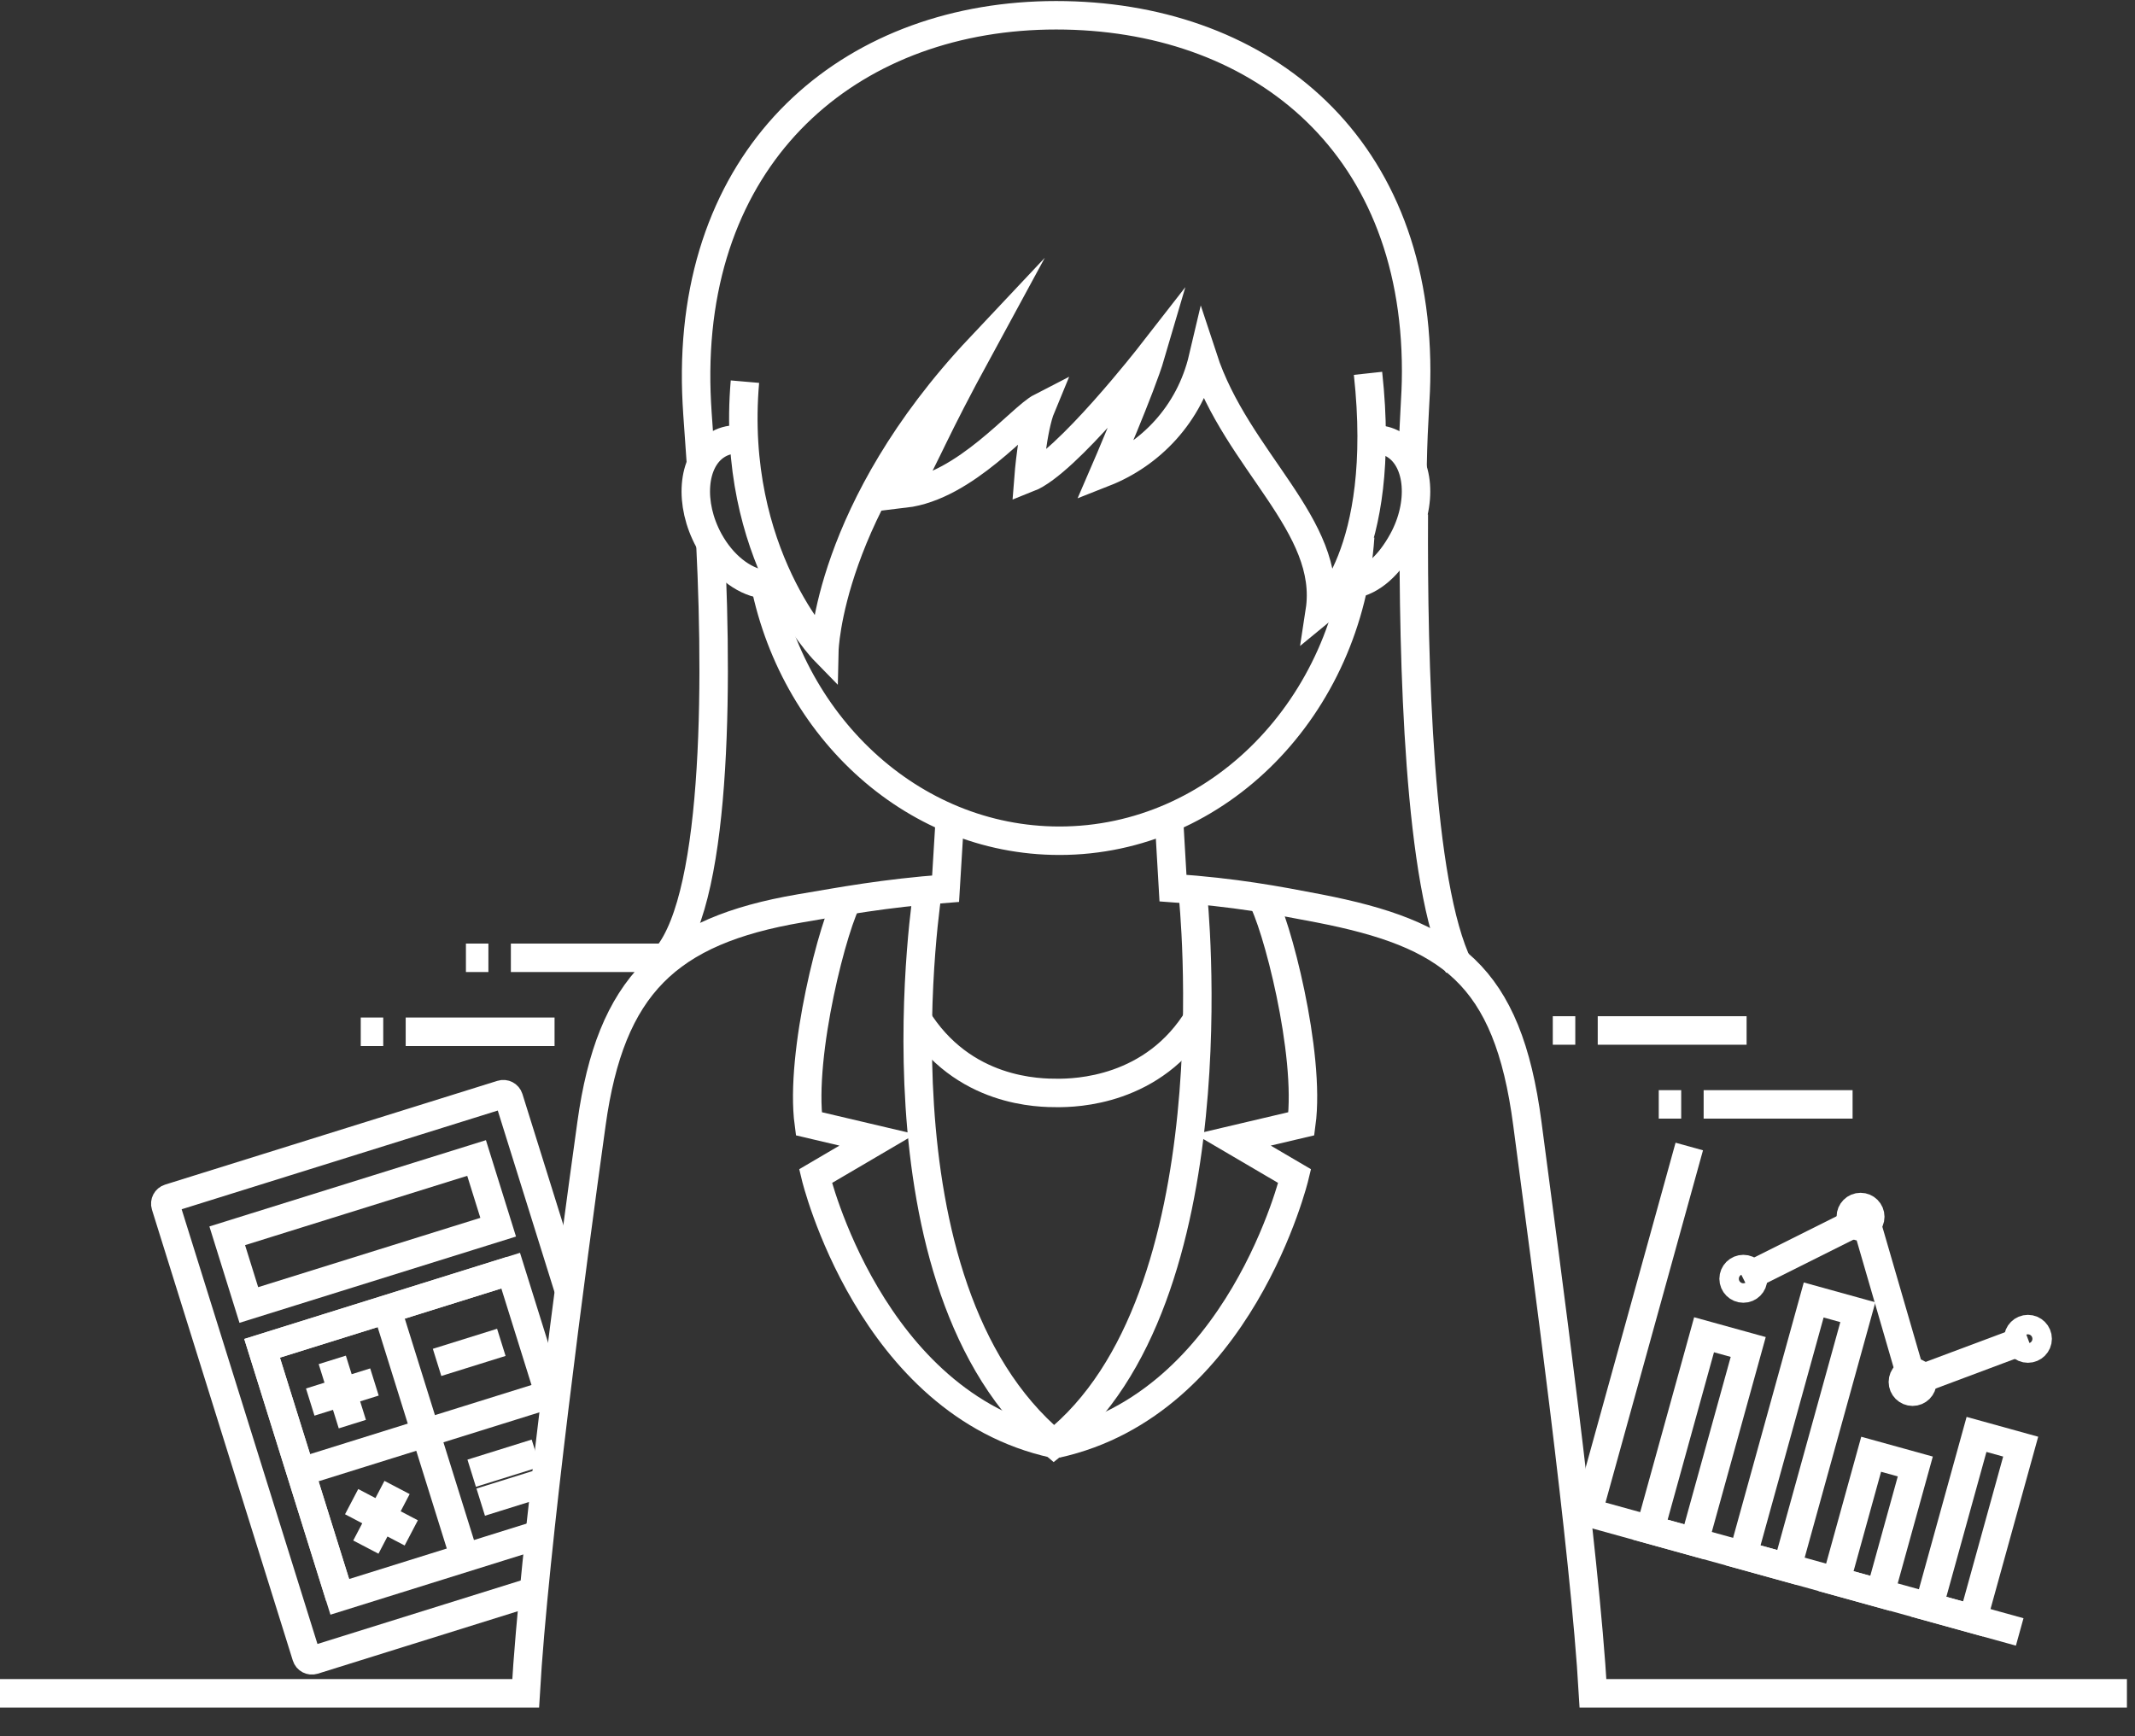 <?xml version="1.0" encoding="utf-8"?><svg version="1.0" xmlns="http://www.w3.org/2000/svg" width="150" height="122" viewBox="0 0 150 122" xml:space="preserve"><rect x="0" y="0" width="150" height="122" fill="#333333" stroke="none"/><g id="圖層_5" fill="none" stroke="#FFF" stroke-width="2"><path d="M95.563 37.709c-.811 11.946-9.961 21.365-21.131 21.365-10.455 0-19.146-8.256-20.878-19.114"/><path d="m82.119 57.38.292 5.021c4.373.303 7.244.848 10.256 1.428 9.164 1.785 13.262 4.595 14.641 15.119 1.311 9.985 4.033 29.968 4.612 40.033h37.513M-.567 118.98h37.499c.578-10.065 3.239-30.062 4.626-40.033 1.344-9.705 5.344-13.532 14.639-15.119 2.973-.502 5.885-1.057 10.238-1.385l.307-5.034M32.735 67.301 34.314 67.301M35.892 67.301 46.357 67.301M25.345 72.498 26.926 72.498M28.503 72.498 38.962 72.498"/><path stroke-miterlimit="8" d="M52.337 26.817c-1.048 12.108 5.58 18.897 5.58 18.897s.221-9.926 10.918-21.287c-3.418 6.287-3.418 6.838-5.293 10.257 4.307-.507 8.172-5.341 9.607-6.077-.621 1.497-.889 4.979-.889 4.979 2.664-1.049 8.582-8.65 8.582-8.65-.664 2.264-3.26 8.265-3.26 8.265 3.193-1.257 5.996-4.042 6.938-8.047 2.38 7.262 9.133 11.77 8.204 17.807 0 0 4.785-3.92 3.389-16.728M49.914 38.262c.56 11.213.353 26.718-3.813 29.649"/><path stroke-miterlimit="8" d="M99.241 32.829c.067-3.635.254-4.733.254-6.749 0-16.35-11.326-25.007-25.294-25.007-13.97 0-25.144 9.04-25.294 25.007-.02 2.103.152 3.583.354 6.675M102.491 67.911c-2.832-5.75-3.213-21.374-3.16-31.774"/><path d="M109.095 72.406 110.676 72.406M112.253 72.406 122.712 72.406M116.54 77.6 118.117 77.6M119.694 77.6 130.158 77.6M53.55 41.04c-1.357-.223-2.793-1.331-3.738-3.052-1.417-2.59-1.186-5.584.521-6.694.433-.283.919-.417 1.431-.415M95.038 41.049c1.361-.223 2.58-1.34 3.521-3.062 1.418-2.59 1.186-5.584-.516-6.694-.385-.25-.808-.384-1.25-.41M84.229 71.442c-3.17 5.274-8.729 5.354-9.92 5.354-1.206 0-6.678.023-9.943-5.325"/><path d="M83.812 62.872s3.02 28.434-9.767 38.573C60.694 90.268 65.21 62.353 65.21 62.353"/><path d="M59.655 63.015c-1.066 1.712-3.49 11.04-2.83 15.946l4.813 1.133-4.34 2.547s3.82 15.974 16.747 18.805M88.601 63.015c1.067 1.712 3.491 11.04 2.83 15.946l-4.812 1.133 4.341 2.547s-3.822 15.974-16.749 18.805M37.71 111.75l-15.678 4.896c-.213.066-.438-.052-.504-.263L11.63 84.697c-.066-.212.053-.439.265-.505L35.243 76.9c.213-.068.438.051.505.261l4.175 13.363"/><path d="M23.872 112.203 18.414 94.738 35.878 89.281"/><path transform="matrix(-.298 -.955 .955 -.298 -49.581 136.618)" d="M22.897 77.368H27.989V95.712H22.897z"/><path d="M37.806 107.85 23.872 112.203 18.414 94.738 35.878 89.281 38.935 99.064M27.188 91.998 32.616 109.377M38.594 97.973 21.212 103.4M26.308 97.105 21.796 98.516M24.755 100.066 23.345 95.552M35.222 94.32 30.708 95.729M28.894 107.709 24.705 105.514M25.704 108.707 27.896 104.518M38.288 104.138 33.774 105.548M37.653 102.107 33.14 103.516"/><path transform="rotate(-74.532 119.377 101.064)" d="M112.277 99.457H126.483V102.676H112.277z"/><path transform="rotate(-74.532 126.49 100.746)" d="M117.188 99.14H135.802V102.358H117.188z"/><path transform="rotate(-74.532 131.78 107.064)" d="M127.148 105.457H136.399V108.675H127.148z"/><path transform="rotate(-74.532 138.738 107.274)" d="M132.46 105.668H145.022V108.887H132.46z"/><path d="M118.685 80.559 111.568 106.274 141.899 114.668"/><circle cx="122.483" cy="89.854" r=".684"/><circle cx="130.717" cy="85.495" r=".684"/><circle cx="134.375" cy="97.104" r=".684"/><circle cx="142.477" cy="94.072" r=".684"/><path d="M122.483 89.854 131.029 85.581 134.376 97.104 142.476 94.072"/></g></svg>